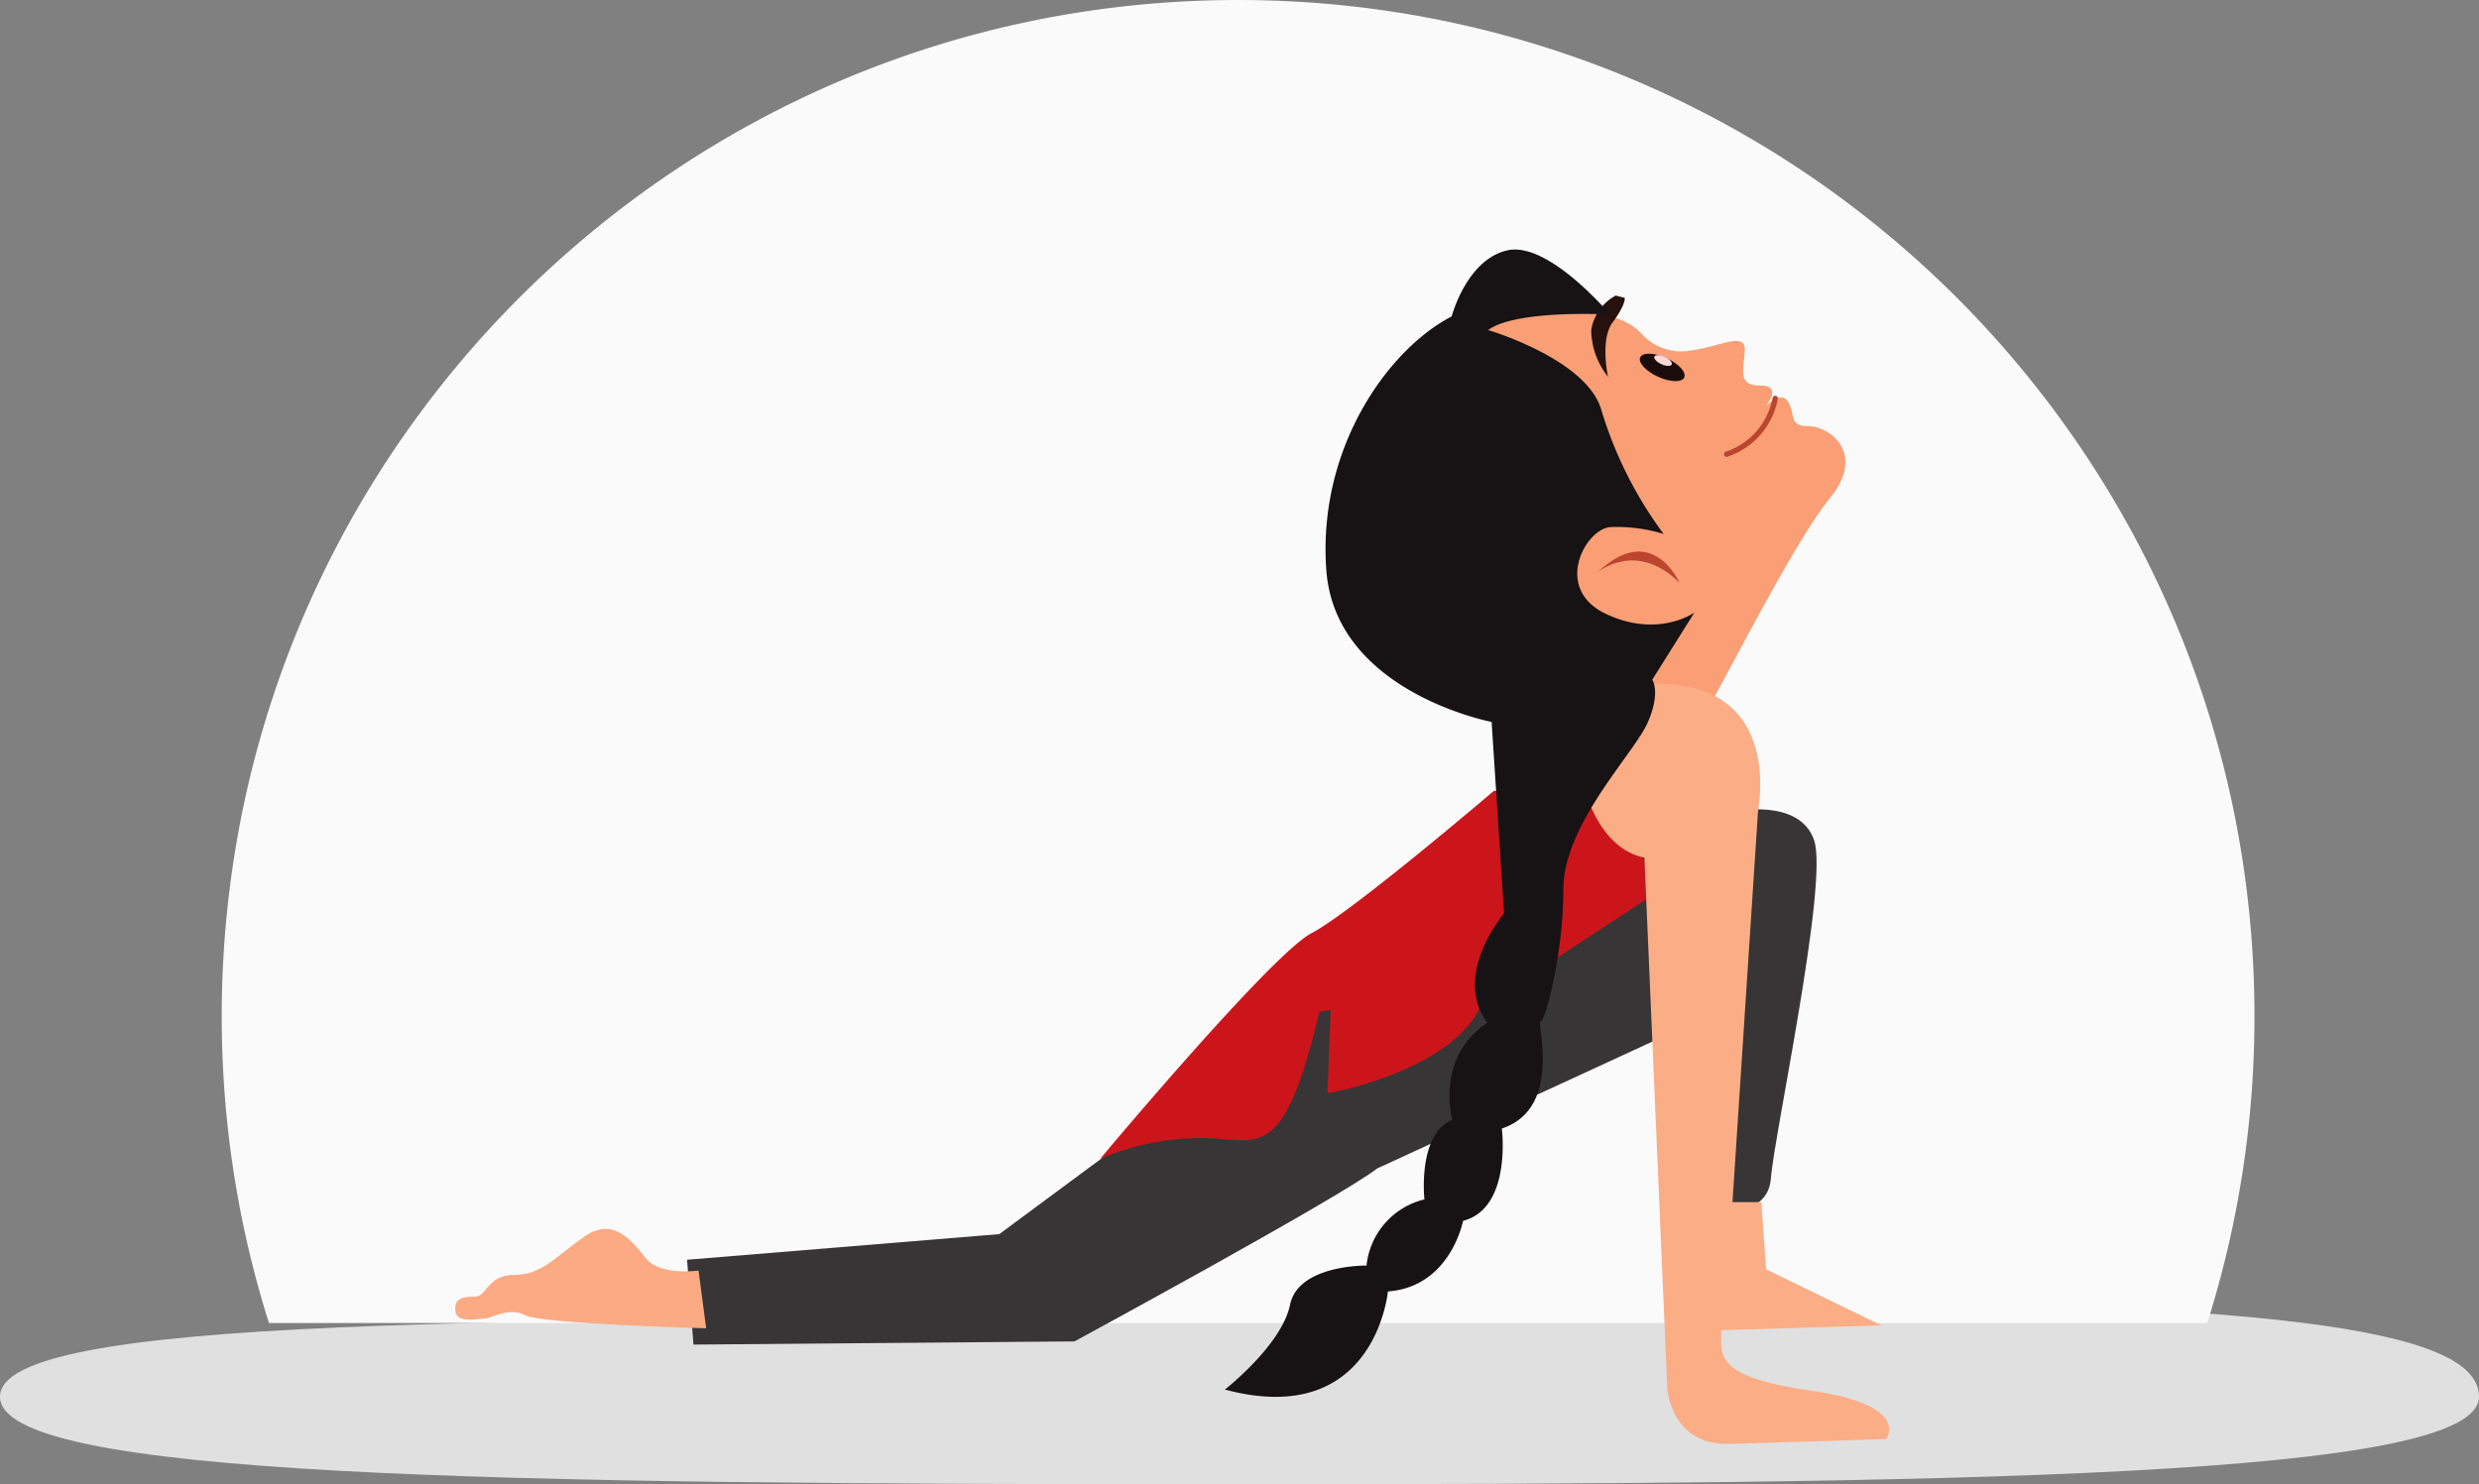 <svg xmlns="http://www.w3.org/2000/svg" width="234.154" height="140.238" viewBox="0 0 234.154 140.238">
  <rect x="0" y="0" width="234.154" height="140.238" fill="#808080" stroke="none"/>
  <g id="Group_205209" data-name="Group 205209" transform="translate(-1049 -3143.002)">
    <g id="Group_205193" data-name="Group 205193" transform="translate(824.946 -2416.757)">
      <path id="Path_96334" data-name="Path 96334" d="M124.094,57.927c9.838,0,34.983-1.805,44.172-1.792,53.716.08,73.958,2.626,73.958,9.17,0,7.626-48.851,8.27-118.13,8.27S8.07,72.931,8.07,65.3,54.815,57.927,124.094,57.927Z" transform="translate(215.983 5626.422)" fill="#e0e0e0"/>
      <path id="Subtraction_22" data-name="Subtraction 22" d="M-3802.458-6797h-183.085a95.978,95.978,0,0,1-4.458-29,96.71,96.71,0,0,1,1.95-19.347,95.52,95.52,0,0,1,5.594-18.021,96.008,96.008,0,0,1,8.851-16.307,96.691,96.691,0,0,1,11.723-14.208,96.67,96.67,0,0,1,14.208-11.723,95.993,95.993,0,0,1,16.307-8.851,95.56,95.56,0,0,1,18.02-5.594A96.736,96.736,0,0,1-3894-6922a96.736,96.736,0,0,1,19.347,1.95,95.552,95.552,0,0,1,18.02,5.594,95.99,95.99,0,0,1,16.307,8.851,96.668,96.668,0,0,1,14.208,11.723,96.684,96.684,0,0,1,11.722,14.208,95.972,95.972,0,0,1,8.852,16.307,95.531,95.531,0,0,1,5.594,18.021A96.71,96.71,0,0,1-3798-6826a95.962,95.962,0,0,1-4.458,29Z" transform="translate(4235 12481.76)" fill="#fafafa"/>
    </g>
    <g id="Group_205181" data-name="Group 205181" transform="translate(2307.312 1311.356)">
      <path id="Path_112262" data-name="Path 112262" d="M-864.627,1878.367s12.109-3.745,15.978.5a5.035,5.035,0,0,0,4.459,1.627c2.933-.338,5.414-1.918,5.3,0s-.678,3.281,1.5,3.281.436,2.006.436,2.006,1.483-1.657,2.181-.436,0,2.268,1.919,2.268,5.494,2.529,2.006,6.8-10.555,18.45-11.3,19.414c-1.132,1.458-6.361-.431-6.361-.431l-7.713-9.826.523-11.861-3.314-8.459Z" transform="translate(-254.623 -15.7)" fill="#f99e75"/>
      <g id="Group_205180" data-name="Group 205180" transform="translate(-1103.788 1864.53)">
        <ellipse id="Ellipse_1939" data-name="Ellipse 1939" cx="0.968" cy="2.286" rx="0.968" ry="2.286" transform="translate(0 1.76) rotate(-65.451)" fill="#1a0c0b"/>
        <ellipse id="Ellipse_1940" data-name="Ellipse 1940" cx="0.381" cy="0.899" rx="0.381" ry="0.899" transform="translate(1.584 1.151) rotate(-65.451)" fill="#fbd7d7"/>
      </g>
      <path id="Path_112263" data-name="Path 112263" d="M-821.337,1871.11l.854.218s.129.6-1.132,2.3c-1.232,1.659-.443,5.157-.443,5.157a7.207,7.207,0,0,1-1.589-4.39A4.488,4.488,0,0,1-821.337,1871.11Z" transform="translate(-284.366 -11.539)" fill="#26110c"/>
      <path id="Path_112264" data-name="Path 112264" d="M-1070.207,2082.246l29.185-13.459,2.117,17.391s5.6,1.058,5.9-3.025,5.444-27.824,4.083-31.907-7.712-2.722-7.712-2.722l-38.258,15.122-19.356,16.181-11.644,8.619-29.488,2.419.6,8.015,35.99-.3S-1073.685,2084.967-1070.207,2082.246Z" transform="translate(-58.034 -140.196)" fill="#373535"/>
      <path id="Path_112265" data-name="Path 112265" d="M-955.755,2041.924s-13.458,11.493-17.239,13.459-19.961,21.322-19.961,21.322a24.114,24.114,0,0,1,9.527-1.966c5.444,0,7.712,2.722,11.19-11.947l1.058-.151-.3,7.864s11.341-1.966,14.366-8.015l17.088-11.19-4.839-8.77Z" transform="translate(-161.447 -135.562)" fill="#cc151b"/>
      <path id="Path_112266" data-name="Path 112266" d="M-1192.332,2196.989s-3.605.515-4.944-1.133-3.09-4.018-5.871-2.06-4.018,3.6-6.593,3.6-2.575,2.061-3.708,2.061-1.957.1-1.854,1.339,2.163.721,2.781.721,2.266-1.133,3.811-.309,17.1,1.235,17.1,1.235Z" transform="translate(0 -245.296)" fill="#fbaa84"/>
      <path id="Path_112267" data-name="Path 112267" d="M-771.178,1912.438s-.982,2.947-2.947,3.684" transform="translate(-320.334 -41.546)" fill="none"/>
      <path id="Path_112268" data-name="Path 112268" d="M-813.668,1962.357s-2.564-5.92-7.732-.986C-821.4,1961.371-817.779,1958.279-813.668,1962.357Z" transform="translate(-286.009 -75.649)" fill="#bc452e"/>
      <path id="Path_112269" data-name="Path 112269" d="M-772.322,1910.215a6.884,6.884,0,0,1-4.584,5.276" transform="translate(-318.315 -40.932)" fill="none" stroke="#bc452e" stroke-linecap="round" stroke-linejoin="round" stroke-width="0.5"/>
      <path id="Path_112270" data-name="Path 112270" d="M-827.255,2014.684s1.234,5.863,5.708,6.788l2.16,50.141s.308,5.4,5.863,5.246,14.811-.463,14.811-.463,2.42-3.176-6.956-4.537-8.619-3.327-8.619-5.747l15.122-.454-10.888-5.292-.454-6.352h-2.722l2.42-37.048s2.722-13.307-11.644-11.8C-822.455,2005.172-829.485,2006.654-827.255,2014.684Z" transform="translate(-281.44 -108.79)" fill="#fbad86"/>
      <path id="Path_112271" data-name="Path 112271" d="M-949.921,1962.935s5.371-4.2,6.152-8.007,7.226-3.71,7.226-3.71a7.188,7.188,0,0,1,5.469-6.25s-.684-6.152,2.636-7.519c0,0-1.66-5.859,3.32-9.179,0,0-3.515-3.711,1.563-10.351l-1.172-18.065s-14.75-2.8-15.611-14.315,5.812-20.879,11.839-24c0,0,1.4-5.381,5.274-6.242s9.686,6.066,9.686,6.066-8.865-.5-11.515,1.467c0,0,9.148,2.69,10.654,7.426a38.051,38.051,0,0,0,5.919,11.839,15.043,15.043,0,0,0-5.058-.646c-2.368.215-5.381,5.812-.43,8.179s8.394-.107,8.394-.107l-3.982,6.349s.844,1.179-.45,4.09-7.945,9.578-7.945,15.713-1.722,12.484-2.153,12.484,2.153,8.179-3.659,10.116c0,0,.969,7.533-3.659,8.717,0,0-1.184,6.242-7.1,6.673C-934.527,1953.665-935.719,1966.717-949.921,1962.935Z" transform="translate(-192.693)" fill="#171214"/>
    </g>
  </g>
</svg>
